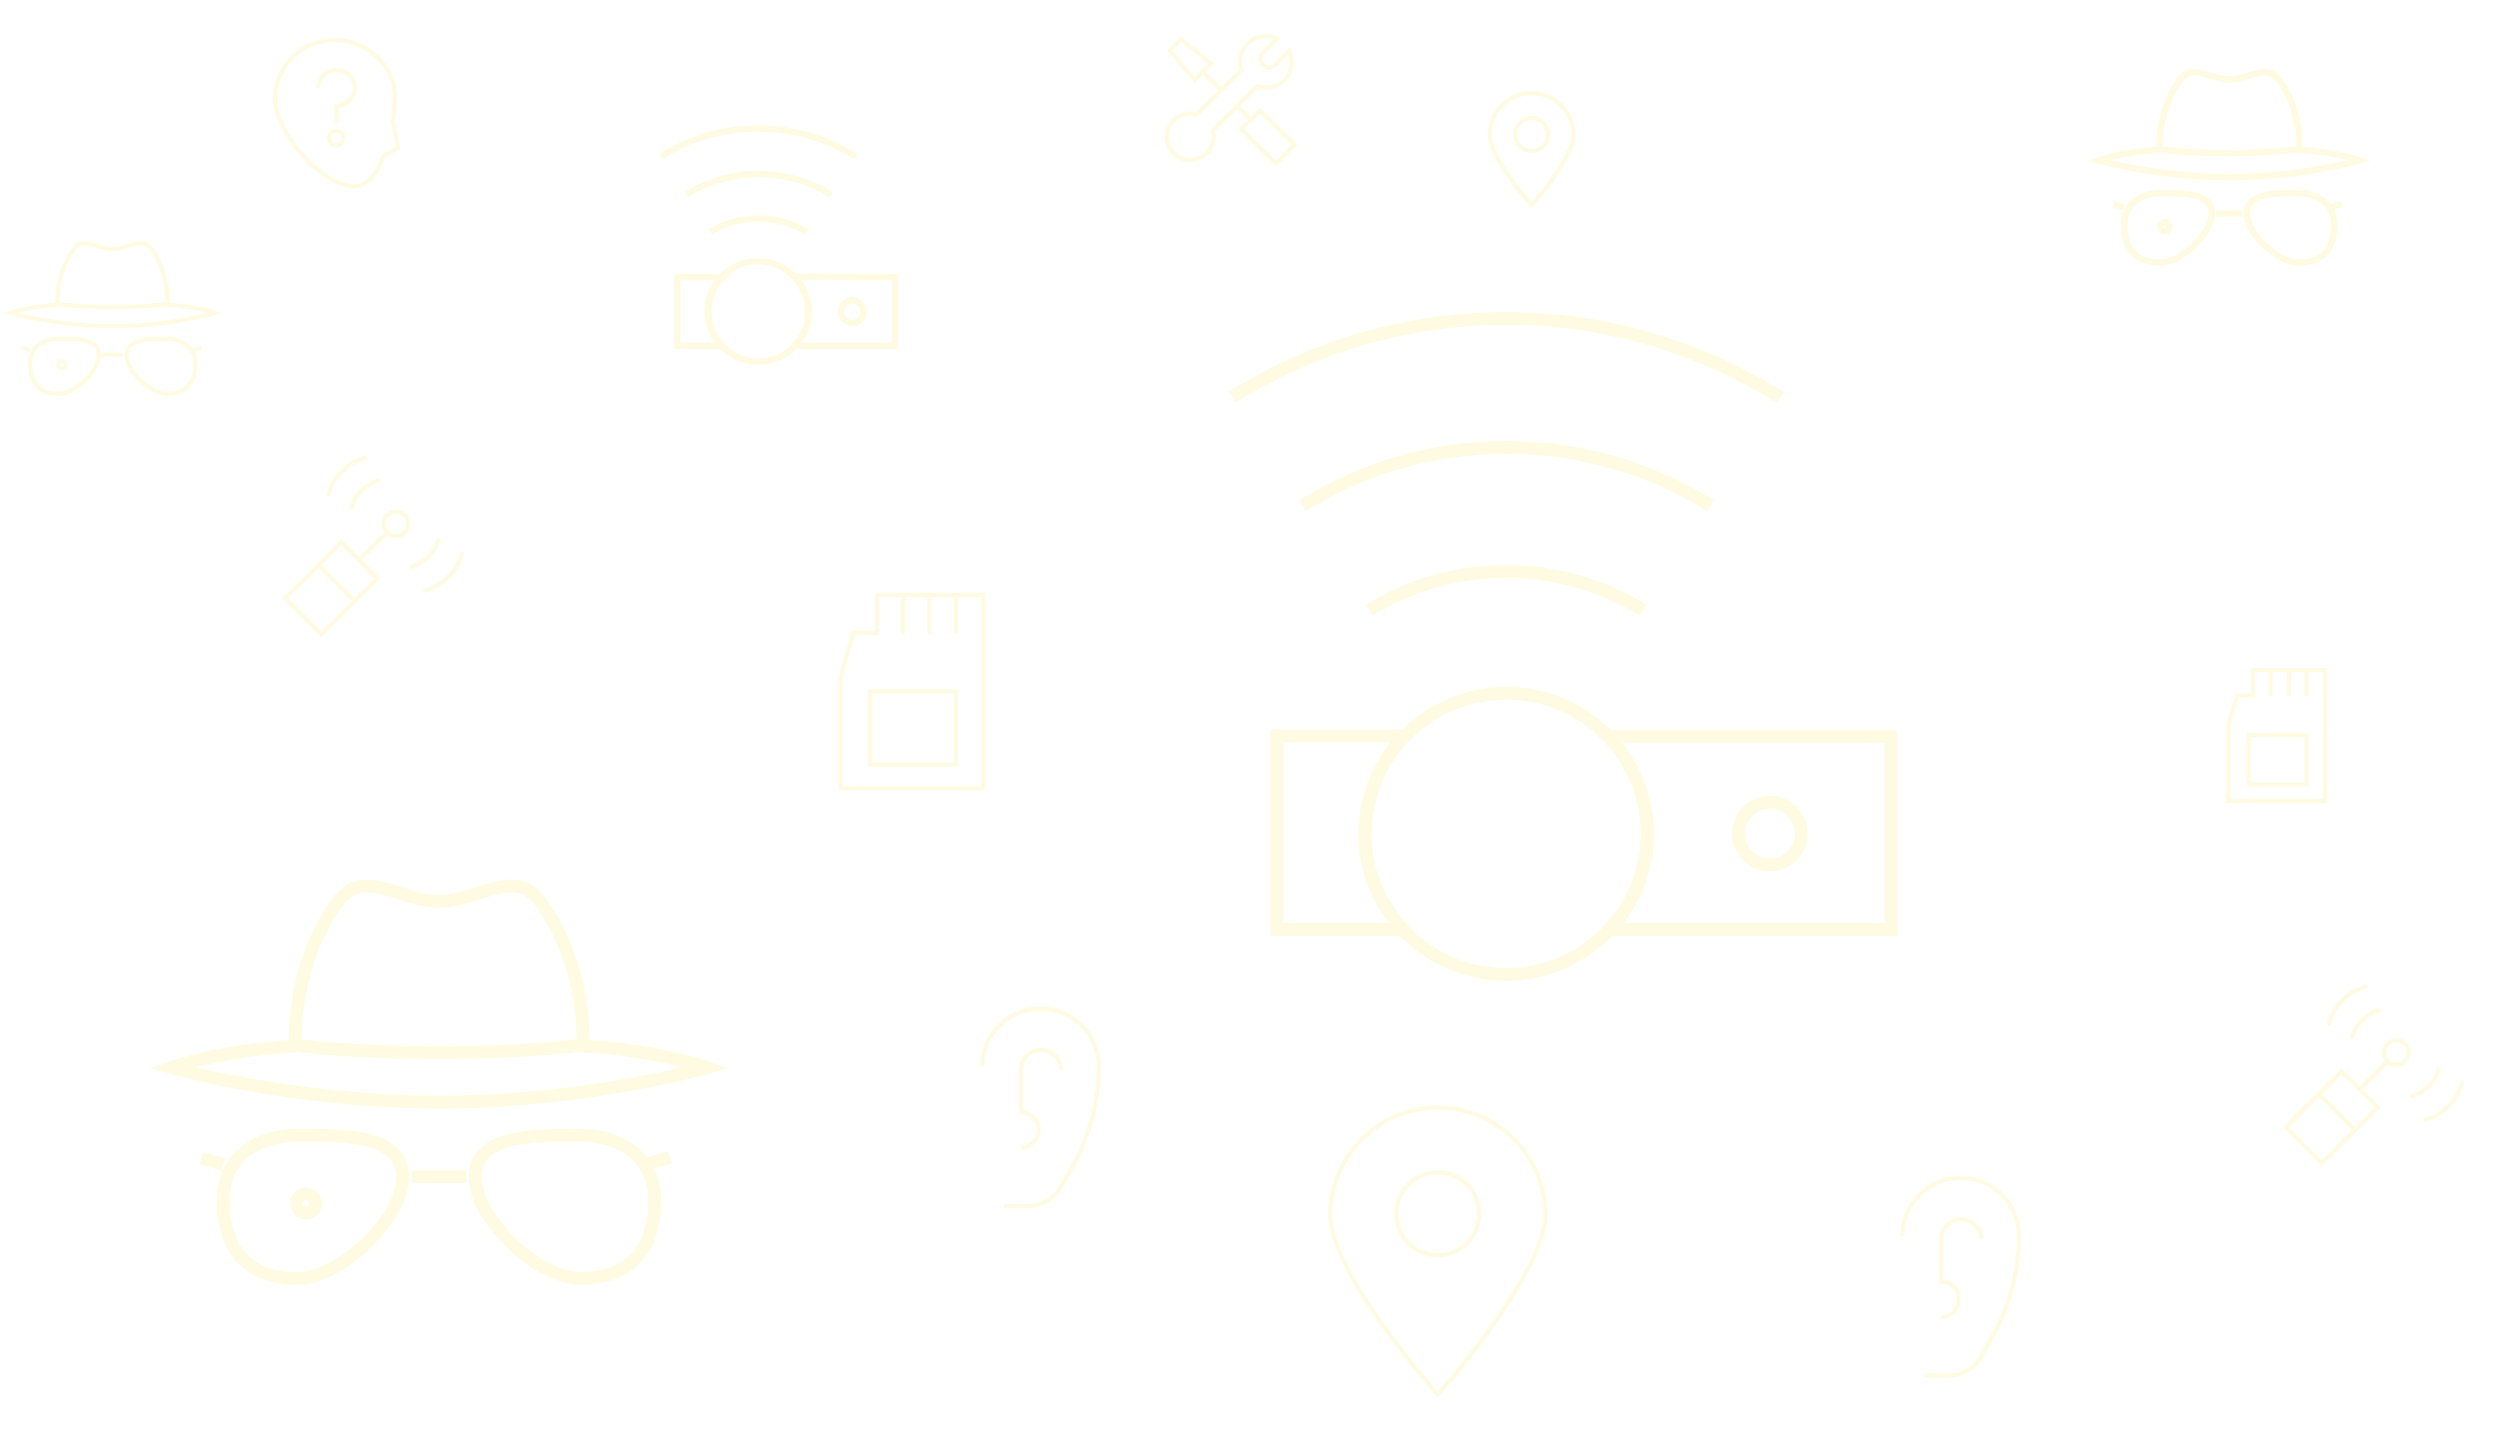 <svg width="580" height="336" viewBox="0 0 580 336" fill="none" xmlns="http://www.w3.org/2000/svg">
<g opacity="0.15">
<path d="M292.327 25.633L287.992 29.955L295.989 37.929L300.323 33.607L292.327 25.633Z" stroke="#FEE63C" stroke-miterlimit="10"/>
<path d="M273.951 9.064L271.414 11.699L277.121 18.55L280.926 14.756L273.951 9.064Z" stroke="#FEE63C" stroke-miterlimit="10"/>
<path d="M283.361 20.971L279.027 16.65" stroke="#FEE63C" stroke-miterlimit="10"/>
<path d="M290.125 27.718L286.531 24.24" stroke="#FEE63C" stroke-miterlimit="10"/>
<path d="M281.351 30.247L291.708 20.024C293.822 20.762 296.253 20.34 297.944 18.654C299.847 16.757 300.164 14.017 299.107 11.804L295.83 15.071C295.091 15.809 293.717 15.809 292.977 15.071C292.237 14.333 292.237 12.963 292.977 12.225L296.253 8.958C294.139 7.904 291.603 8.22 289.7 9.801C287.798 11.382 287.269 14.017 288.009 16.335L277.546 26.559C275.749 26.032 273.741 26.453 272.261 27.929C270.147 30.037 270.147 33.409 272.261 35.517C274.375 37.625 277.757 37.625 279.871 35.517C281.456 34.147 281.879 32.145 281.351 30.247Z" stroke="#FEE63C" stroke-miterlimit="10"/>
<path d="M187.604 72.3C187.604 75.357 186.442 78.097 184.433 80.205C182.32 82.523 179.255 83.894 175.872 83.894C172.49 83.894 169.425 82.418 167.311 80.205C165.409 78.097 164.141 75.357 164.141 72.3C164.141 69.138 165.409 66.293 167.417 64.185C169.531 61.972 172.49 60.602 175.872 60.602C179.149 60.602 182.108 61.972 184.222 64.185C186.336 66.398 187.604 69.244 187.604 72.3Z" stroke="#FEE63C" stroke-width="1.5" stroke-miterlimit="10"/>
<path d="M164.355 72.299C164.355 75.355 165.518 78.096 167.526 80.204H157.168V64.289H167.737C165.518 66.397 164.355 69.243 164.355 72.299Z" stroke="#FEE63C" stroke-width="1.5" stroke-miterlimit="10"/>
<path d="M207.682 64.291V80.205H184.43C186.332 78.097 187.601 75.357 187.601 72.301C187.601 69.139 186.332 66.293 184.324 64.186L207.682 64.291Z" stroke="#FEE63C" stroke-width="1.5" stroke-miterlimit="10"/>
<path d="M164.668 53.855C167.944 51.853 171.855 50.693 175.977 50.693C180.099 50.693 184.01 51.853 187.286 53.855" stroke="#FEE63C" stroke-width="1.5" stroke-miterlimit="10"/>
<path d="M159.172 45.215C164.034 42.159 169.847 40.367 175.977 40.367C182.213 40.367 188.026 42.159 192.888 45.215" stroke="#FEE63C" stroke-width="1.5" stroke-miterlimit="10"/>
<path d="M153.363 36.257C159.916 32.147 167.632 29.828 175.981 29.828C184.225 29.828 192.046 32.252 198.599 36.363" stroke="#FEE63C" stroke-width="1.5" stroke-miterlimit="10"/>
<path d="M197.748 74.936C199.207 74.936 200.39 73.756 200.39 72.301C200.39 70.846 199.207 69.666 197.748 69.666C196.288 69.666 195.105 70.846 195.105 72.301C195.105 73.756 196.288 74.936 197.748 74.936Z" stroke="#FEE63C" stroke-width="1.5" stroke-miterlimit="10"/>
<path d="M232.944 279.821H238.546C241.611 279.821 244.57 278.135 246.05 275.5L248.587 271.073C252.603 264.012 254.822 256.107 254.928 248.097V247.465C254.928 239.982 248.904 233.975 241.4 233.975C233.896 233.975 227.871 239.982 227.871 247.465" stroke="#FEE63C" stroke-miterlimit="10"/>
<path d="M236.855 266.224C239.075 266.224 240.977 264.432 240.977 262.114C240.977 259.795 239.181 258.003 236.855 258.003V253.577V248.202C236.855 245.672 238.969 243.564 241.506 243.564C244.042 243.564 246.156 245.672 246.156 248.202" stroke="#FEE63C" stroke-miterlimit="10"/>
<path d="M446.436 319.133H452.038C455.103 319.133 458.063 317.447 459.542 314.812L462.079 310.386C466.095 303.324 468.315 295.42 468.42 287.41V286.778C468.42 279.295 462.396 273.287 454.892 273.287C447.388 273.287 441.363 279.295 441.363 286.778" stroke="#FEE63C" stroke-miterlimit="10"/>
<path d="M450.344 305.535C452.563 305.535 454.466 303.743 454.466 301.424C454.466 299.106 452.669 297.314 450.344 297.314V292.887V287.512C450.344 284.983 452.458 282.875 454.994 282.875C457.531 282.875 459.645 284.983 459.645 287.512" stroke="#FEE63C" stroke-miterlimit="10"/>
<path d="M345.613 31.3C345.613 25.925 349.947 21.604 355.337 21.604C360.727 21.604 365.061 25.925 365.061 31.3C365.061 36.675 355.337 47.636 355.337 47.636C355.337 47.636 345.613 36.675 345.613 31.3Z" stroke="#FEE63C" stroke-miterlimit="10"/>
<path d="M355.34 34.987C357.441 34.987 359.145 33.288 359.145 31.193C359.145 29.097 357.441 27.398 355.34 27.398C353.239 27.398 351.535 29.097 351.535 31.193C351.535 33.288 353.239 34.987 355.34 34.987Z" stroke="#FEE63C" stroke-miterlimit="10"/>
<path d="M308.625 281.824C308.625 268.123 319.828 256.951 333.568 256.951C347.308 256.951 358.511 268.123 358.511 281.824C358.511 295.525 333.568 323.56 333.568 323.56C333.568 323.56 308.625 295.525 308.625 281.824Z" stroke="#FEE63C" stroke-miterlimit="10"/>
<path d="M333.563 291.203C338.875 291.203 343.181 286.909 343.181 281.612C343.181 276.315 338.875 272.021 333.563 272.021C328.251 272.021 323.945 276.315 323.945 281.612C323.945 286.909 328.251 291.203 333.563 291.203Z" stroke="#FEE63C" stroke-miterlimit="10"/>
<path d="M78 33.726C78.934 33.726 79.691 32.971 79.691 32.04C79.691 31.108 78.934 30.354 78 30.354C77.066 30.354 76.309 31.108 76.309 32.04C76.309 32.971 77.066 33.726 78 33.726Z" stroke="#FEE63C" stroke-miterlimit="10"/>
<path d="M78.111 28.456V24.557C80.436 24.557 82.338 22.66 82.338 20.446C82.338 18.128 80.436 16.23 78.111 16.23C75.785 16.23 73.883 18.128 73.883 20.446" stroke="#FEE63C" stroke-miterlimit="10"/>
<path d="M63.84 22.977C63.84 15.388 69.97 9.275 77.58 9.275C85.19 9.275 91.637 15.283 91.637 22.871C91.637 23.82 91.108 28.141 91.108 28.141L92.377 34.254L88.889 36.256C88.889 36.256 86.986 43.212 82.124 43.212C74.515 43.212 63.84 30.565 63.84 22.977Z" stroke="#FEE63C" stroke-miterlimit="10"/>
<path d="M101.78 124.887C101.463 126.468 100.617 127.943 99.349 129.208C98.081 130.473 96.601 131.21 95.016 131.632" stroke="#FEE63C" stroke-miterlimit="10"/>
<path d="M107.273 128.053C106.745 130.161 105.688 132.163 103.997 133.849C102.306 135.536 100.297 136.59 98.184 137.117" stroke="#FEE63C" stroke-miterlimit="10"/>
<path d="M81.484 118.144C81.801 116.563 82.647 115.087 83.915 113.823C85.184 112.558 86.663 111.82 88.249 111.398" stroke="#FEE63C" stroke-miterlimit="10"/>
<path d="M76.098 115.087C76.626 112.979 77.683 110.977 79.374 109.291C81.065 107.604 83.073 106.55 85.187 106.023" stroke="#FEE63C" stroke-miterlimit="10"/>
<path d="M87.55 134.151L79.18 125.805L66.176 138.772L74.546 147.119L87.55 134.151Z" stroke="#FEE63C" stroke-miterlimit="10"/>
<path d="M89.838 123.52L83.285 129.949" stroke="#FEE63C" stroke-miterlimit="10"/>
<path d="M91.838 124.363C93.414 124.363 94.692 123.089 94.692 121.518C94.692 119.946 93.414 118.672 91.838 118.672C90.262 118.672 88.984 119.946 88.984 121.518C88.984 123.089 90.262 124.363 91.838 124.363Z" stroke="#FEE63C" stroke-miterlimit="10"/>
<path d="M73.883 131.105L82.338 139.432" stroke="#FEE63C" stroke-miterlimit="10"/>
<path d="M565.874 247.674C565.557 249.255 564.711 250.73 563.443 251.995C562.174 253.26 560.695 253.997 559.109 254.419" stroke="#FEE63C" stroke-miterlimit="10"/>
<path d="M571.371 250.838C570.842 252.946 569.785 254.948 568.094 256.635C566.403 258.321 564.395 259.375 562.281 259.902" stroke="#FEE63C" stroke-miterlimit="10"/>
<path d="M545.582 240.931C545.899 239.35 546.745 237.874 548.013 236.61C549.281 235.345 550.761 234.607 552.346 234.186" stroke="#FEE63C" stroke-miterlimit="10"/>
<path d="M540.191 237.872C540.72 235.765 541.777 233.762 543.468 232.076C545.159 230.389 547.167 229.336 549.281 228.809" stroke="#FEE63C" stroke-miterlimit="10"/>
<path d="M551.64 256.929L543.27 248.582L530.266 261.549L538.636 269.896L551.64 256.929Z" stroke="#FEE63C" stroke-miterlimit="10"/>
<path d="M553.932 246.199L547.484 252.734" stroke="#FEE63C" stroke-miterlimit="10"/>
<path d="M555.94 247.043C557.516 247.043 558.793 245.769 558.793 244.197C558.793 242.626 557.516 241.352 555.94 241.352C554.364 241.352 553.086 242.626 553.086 244.197C553.086 245.769 554.364 247.043 555.94 247.043Z" stroke="#FEE63C" stroke-miterlimit="10"/>
<path d="M537.977 253.893L546.432 262.219" stroke="#FEE63C" stroke-miterlimit="10"/>
<path d="M51.789 278.453C51.789 268.44 59.61 263.381 69.123 263.381C78.635 263.381 93.432 262.96 93.432 272.972C93.432 282.985 78.74 296.581 69.123 296.581C56.122 296.581 51.789 288.465 51.789 278.453Z" stroke="#FEE63C" stroke-width="3" stroke-miterlimit="10"/>
<path d="M151.873 278.453C151.873 268.44 144.052 263.381 134.54 263.381C125.027 263.381 110.23 262.96 110.23 272.972C110.23 282.985 124.922 296.581 134.54 296.581C147.54 296.581 151.873 288.465 151.873 278.453Z" stroke="#FEE63C" stroke-width="3" stroke-miterlimit="10"/>
<path d="M95.543 272.975H108.12" stroke="#FEE63C" stroke-width="3" stroke-miterlimit="10"/>
<path d="M150.391 270.022L155.464 268.441" stroke="#FEE63C" stroke-width="3" stroke-miterlimit="10"/>
<path d="M46.715 268.756L51.788 270.126" stroke="#FEE63C" stroke-width="3" stroke-miterlimit="10"/>
<path d="M71.028 281.405C72.254 281.405 73.248 280.414 73.248 279.192C73.248 277.969 72.254 276.979 71.028 276.979C69.802 276.979 68.809 277.969 68.809 279.192C68.809 280.414 69.802 281.405 71.028 281.405Z" stroke="#FEE63C" stroke-width="3" stroke-miterlimit="10"/>
<path d="M68.49 241.776C68.49 229.129 72.189 217.641 78.32 209.315C84.344 200.988 92.694 209.104 101.889 209.104C111.084 209.104 119.434 200.988 125.458 209.315C131.483 217.641 135.287 229.129 135.287 241.776L136.027 242.724C152.938 243.778 164.036 247.678 164.036 247.678C164.036 247.678 136.239 255.688 101.889 255.688C67.539 255.688 39.742 247.678 39.742 247.678C39.742 247.678 50.84 243.778 67.751 242.724L68.49 241.776Z" stroke="#FEE63C" stroke-width="3" stroke-miterlimit="10"/>
<path d="M135.925 242.303C127.998 243.462 115.632 244.2 101.787 244.2C87.941 244.2 75.575 243.462 67.648 242.303" stroke="#FEE63C" stroke-width="3" stroke-miterlimit="10"/>
<path d="M410.617 200.671C414.645 200.671 417.91 197.415 417.91 193.399C417.91 189.383 414.645 186.127 410.617 186.127C406.589 186.127 403.324 189.383 403.324 193.399C403.324 197.415 406.589 200.671 410.617 200.671Z" stroke="#FEE63C" stroke-width="3" stroke-miterlimit="10"/>
<path d="M382.177 193.504C382.177 202.041 378.901 209.84 373.405 215.637C367.486 222.066 358.925 226.071 349.413 226.071C339.901 226.071 331.34 222.066 325.421 215.637C320.031 209.84 316.648 202.041 316.648 193.504C316.648 184.756 320.136 176.641 325.844 170.844C331.762 164.732 340.218 160.832 349.519 160.832C358.819 160.832 367.169 164.732 373.088 170.844C378.689 176.641 382.177 184.756 382.177 193.504Z" stroke="#FEE63C" stroke-width="3" stroke-miterlimit="10"/>
<path d="M316.746 193.505C316.746 202.042 320.023 209.841 325.519 215.638H296.242V170.74H325.836C320.234 176.642 316.746 184.758 316.746 193.505Z" stroke="#FEE63C" stroke-width="3" stroke-miterlimit="10"/>
<path d="M438.721 170.844V215.636H373.403C378.794 209.84 382.176 202.04 382.176 193.503C382.176 184.756 378.688 176.64 372.98 170.844H438.721Z" stroke="#FEE63C" stroke-width="3" stroke-miterlimit="10"/>
<path d="M317.703 141.544C326.898 135.853 337.785 132.586 349.411 132.586C361.037 132.586 371.923 135.853 381.224 141.544" stroke="#FEE63C" stroke-width="3" stroke-miterlimit="10"/>
<path d="M302.172 117.305C315.912 108.768 332.083 103.814 349.416 103.814C366.855 103.814 383.132 108.768 396.872 117.305" stroke="#FEE63C" stroke-width="3" stroke-miterlimit="10"/>
<path d="M285.898 92.114C304.289 80.626 326.167 73.881 349.419 73.881C372.671 73.881 394.549 80.626 413.045 92.219" stroke="#FEE63C" stroke-width="3" stroke-miterlimit="10"/>
<path d="M6.977 84.418C6.977 80.518 9.936 78.621 13.635 78.621C17.334 78.621 22.936 78.41 22.936 82.31C22.936 86.21 17.334 91.374 13.635 91.374C8.562 91.374 6.977 88.212 6.977 84.418Z" stroke="#FEE63C" stroke-miterlimit="10"/>
<path d="M45.342 84.418C45.342 80.518 42.383 78.621 38.684 78.621C34.984 78.621 29.383 78.41 29.383 82.31C29.383 86.21 34.984 91.374 38.684 91.374C43.651 91.374 45.342 88.212 45.342 84.418Z" stroke="#FEE63C" stroke-miterlimit="10"/>
<path d="M23.68 82.309H28.541" stroke="#FEE63C" stroke-miterlimit="10"/>
<path d="M44.816 81.15L46.719 80.518" stroke="#FEE63C" stroke-miterlimit="10"/>
<path d="M5.078 80.623L6.981 81.15" stroke="#FEE63C" stroke-miterlimit="10"/>
<path d="M14.373 85.473C14.84 85.473 15.218 85.096 15.218 84.63C15.218 84.165 14.84 83.787 14.373 83.787C13.906 83.787 13.527 84.165 13.527 84.63C13.527 85.096 13.906 85.473 14.373 85.473Z" stroke="#FEE63C" stroke-miterlimit="10"/>
<path d="M13.312 70.297C13.312 65.449 14.792 61.023 17.012 57.861C19.337 54.699 22.507 57.755 26.101 57.755C29.589 57.755 32.865 54.699 35.19 57.861C37.516 61.023 38.89 65.449 38.89 70.297L39.207 70.719C45.654 71.141 49.987 72.616 49.987 72.616C49.987 72.616 39.312 75.672 26.207 75.672C13.101 75.672 2.32 72.616 2.32 72.616C2.32 72.616 6.548 71.141 13.101 70.719L13.312 70.297Z" stroke="#FEE63C" stroke-miterlimit="10"/>
<path d="M39.212 70.508C36.147 70.929 31.496 71.246 26.106 71.246C20.821 71.246 16.065 70.929 13 70.508" stroke="#FEE63C" stroke-miterlimit="10"/>
<path d="M492.844 52.172C492.844 47.324 496.649 44.794 501.299 44.794C505.95 44.794 513.137 44.584 513.137 49.432C513.137 54.28 505.95 60.92 501.299 60.92C494.958 61.025 492.844 57.125 492.844 52.172Z" stroke="#FEE63C" stroke-width="1.5" stroke-miterlimit="10"/>
<path d="M541.562 52.172C541.562 47.324 537.757 44.794 533.107 44.794C528.457 44.794 521.27 44.584 521.27 49.432C521.27 54.28 528.457 60.92 533.107 60.92C539.448 61.025 541.562 57.125 541.562 52.172Z" stroke="#FEE63C" stroke-width="1.5" stroke-miterlimit="10"/>
<path d="M514.078 49.537H520.314" stroke="#FEE63C" stroke-width="1.5" stroke-miterlimit="10"/>
<path d="M540.926 48.06L543.357 47.322" stroke="#FEE63C" stroke-width="1.5" stroke-miterlimit="10"/>
<path d="M490.301 47.43L492.837 48.062" stroke="#FEE63C" stroke-width="1.5" stroke-miterlimit="10"/>
<path d="M502.248 53.647C502.832 53.647 503.305 53.175 503.305 52.593C503.305 52.011 502.832 51.539 502.248 51.539C501.665 51.539 501.191 52.011 501.191 52.593C501.191 53.175 501.665 53.647 502.248 53.647Z" stroke="#FEE63C" stroke-width="1.5" stroke-miterlimit="10"/>
<path d="M500.983 34.359C500.983 28.141 502.78 22.555 505.739 18.55C508.698 14.545 512.715 18.445 517.259 18.445C521.804 18.445 525.821 14.545 528.78 18.55C531.739 22.555 533.536 28.246 533.536 34.359L533.853 34.781C542.097 35.308 547.487 37.205 547.487 37.205C547.487 37.205 533.959 41.104 517.154 41.104C500.455 41.104 486.82 37.205 486.82 37.205C486.82 37.205 492.211 35.308 500.455 34.781L500.983 34.359Z" stroke="#FEE63C" stroke-width="1.5" stroke-miterlimit="10"/>
<path d="M533.851 34.57C529.941 35.097 524.022 35.519 517.258 35.519C510.493 35.519 504.469 35.203 500.664 34.57" stroke="#FEE63C" stroke-width="1.5" stroke-miterlimit="10"/>
<path d="M197.975 146.816H203.471V138.068H228.097V182.861H195.016V157.145L197.975 146.816Z" stroke="#FEE63C" stroke-miterlimit="10"/>
<path d="M209.488 138.066V147.13" stroke="#FEE63C" stroke-miterlimit="10"/>
<path d="M215.621 138.066V147.13" stroke="#FEE63C" stroke-miterlimit="10"/>
<path d="M221.75 138.066V147.13" stroke="#FEE63C" stroke-miterlimit="10"/>
<path d="M221.749 160.412H201.879V177.381H221.749V160.412Z" stroke="#FEE63C" stroke-miterlimit="10"/>
<path d="M519.055 161.357H522.754V155.455H539.454V185.809H516.941V168.313L519.055 161.357Z" stroke="#FEE63C" stroke-miterlimit="10"/>
<path d="M526.77 155.455V161.568" stroke="#FEE63C" stroke-miterlimit="10"/>
<path d="M530.996 155.455V161.568" stroke="#FEE63C" stroke-miterlimit="10"/>
<path d="M535.117 155.455V161.568" stroke="#FEE63C" stroke-miterlimit="10"/>
<path d="M535.126 170.527H521.703V182.015H535.126V170.527Z" stroke="#FEE63C" stroke-miterlimit="10"/>
</g>
</svg>
